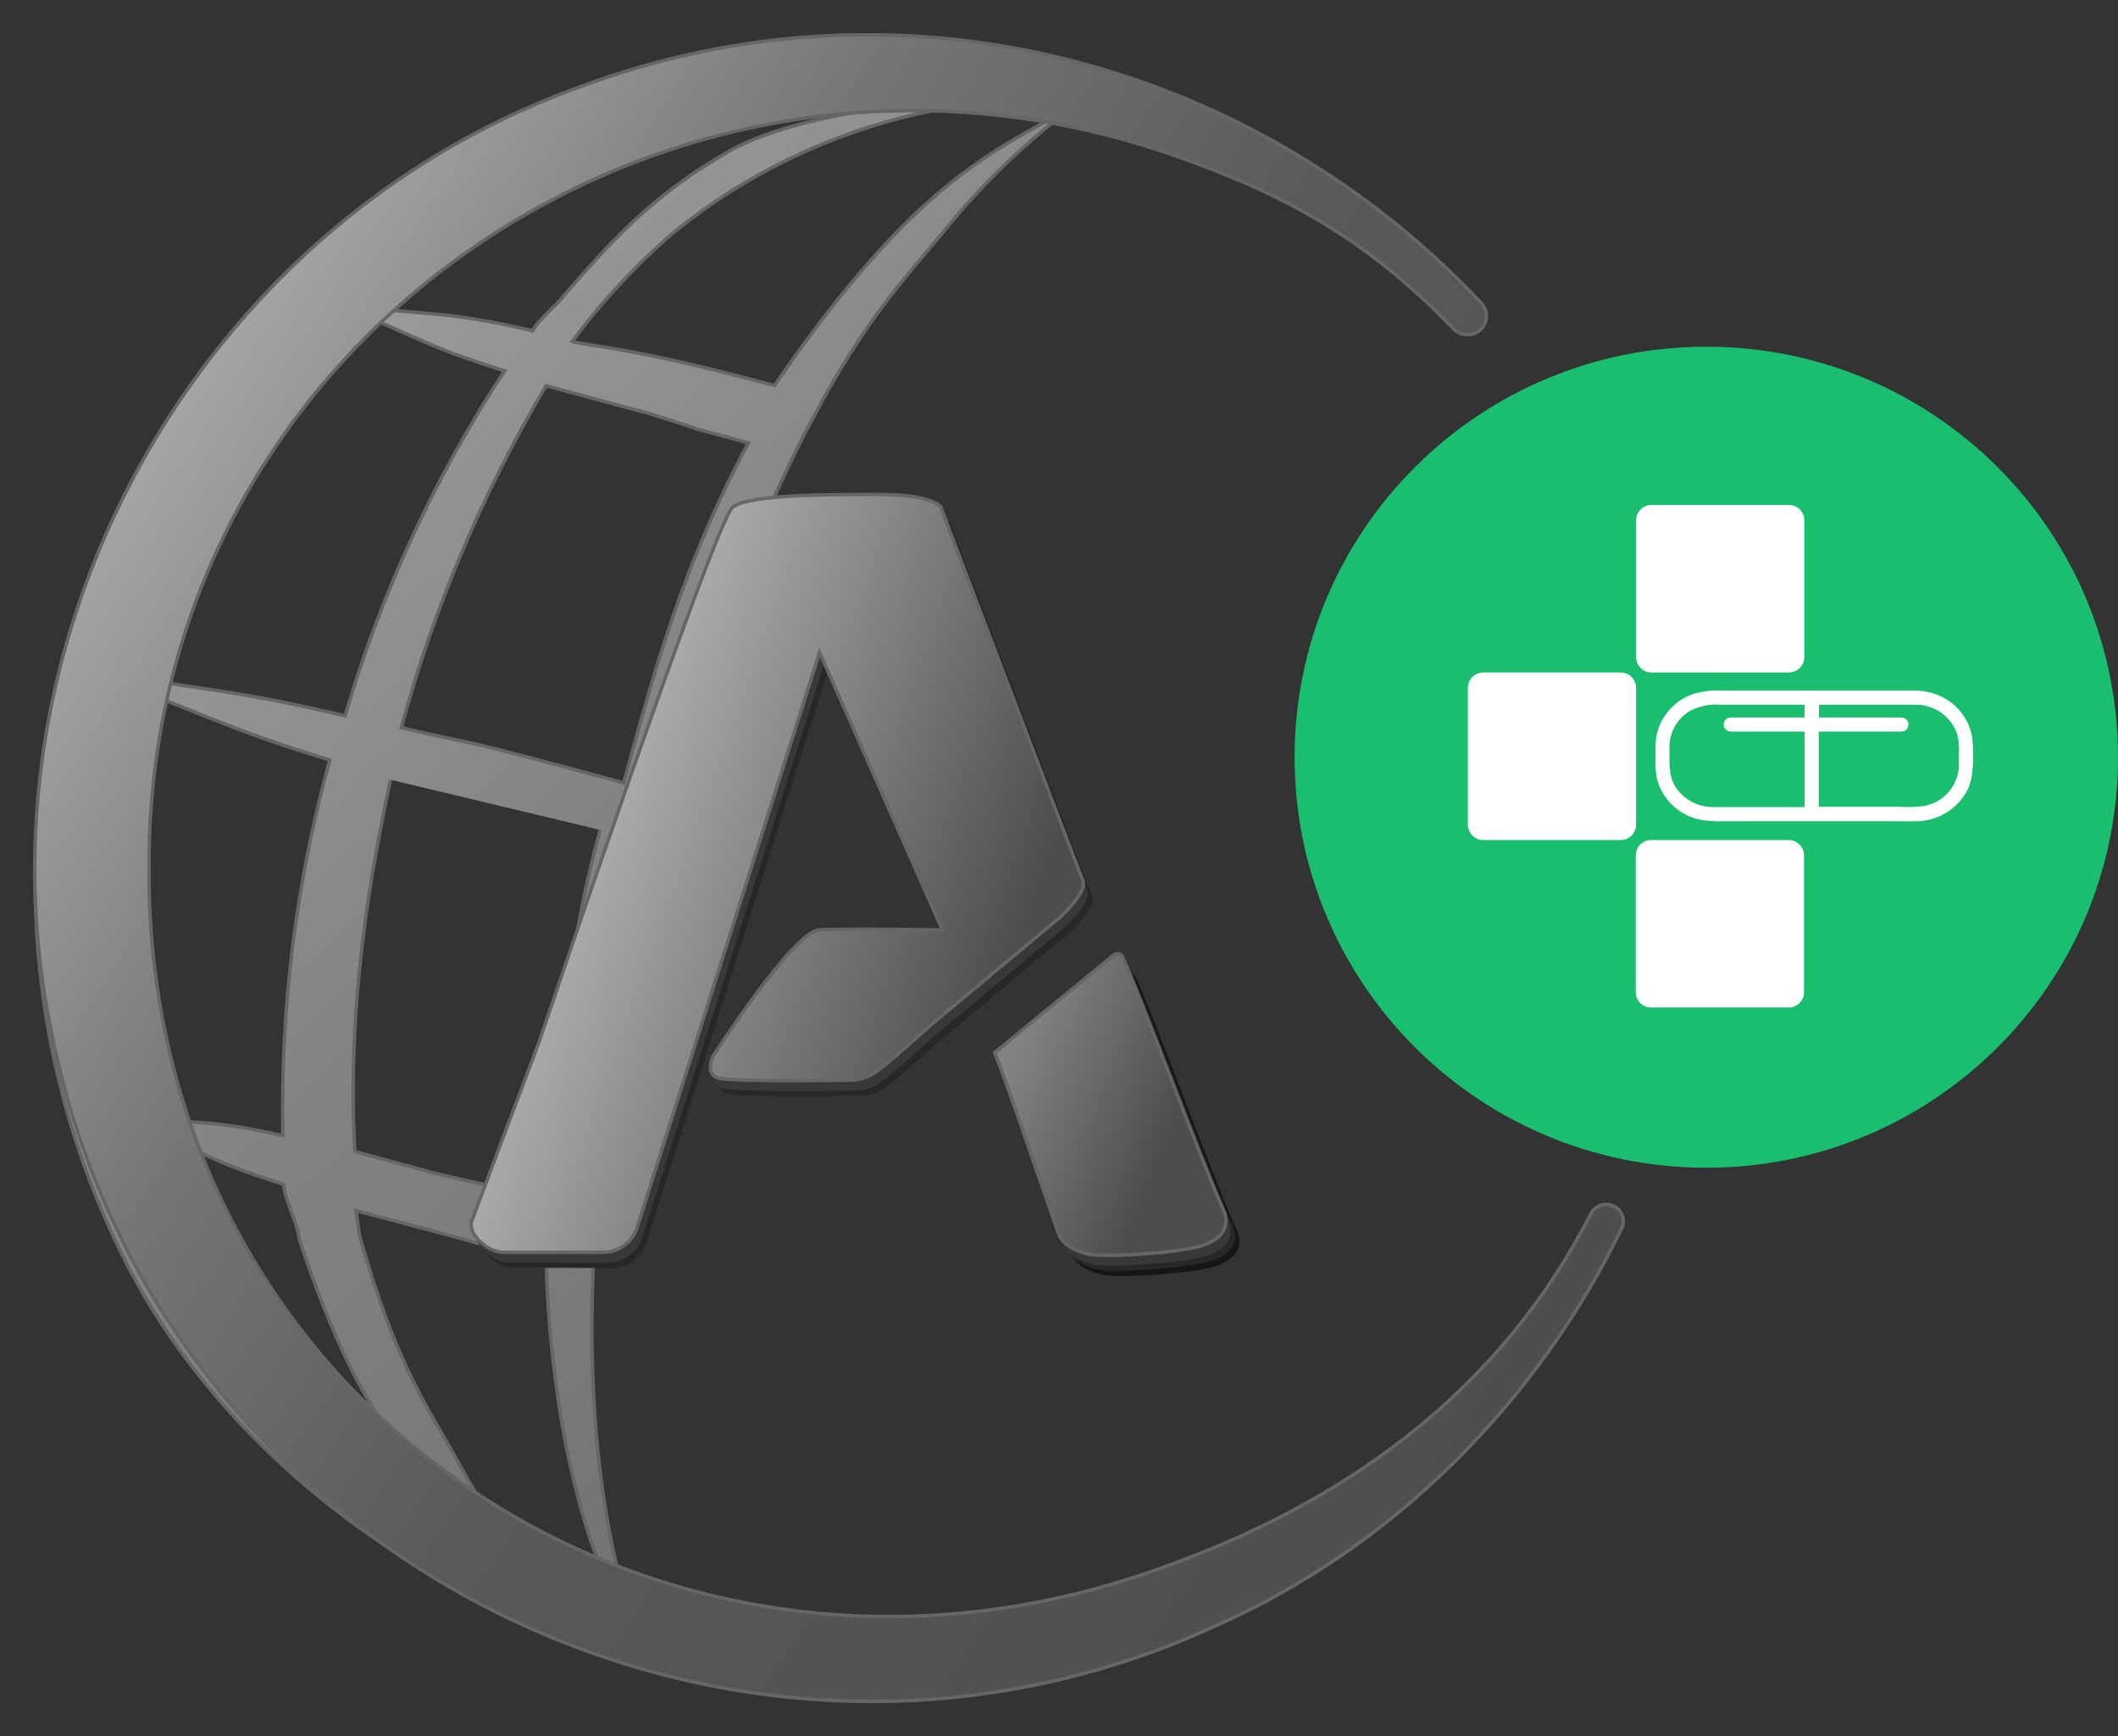 <svg width="61" height="50" viewBox="0 0 61 50" fill="none" xmlns="http://www.w3.org/2000/svg">
<rect x="0" y="0" width="61" height="50" fill="#333333" stroke="none"/>
<g clip-path="url(#clip0_487_123)">
<path d="M49.143 33.63C55.691 33.63 61 28.337 61 21.808C61 15.278 55.691 9.985 49.143 9.985C42.594 9.985 37.285 15.278 37.285 21.808C37.285 28.337 42.594 33.63 49.143 33.63Z" fill="#19BE6F"/>
<path d="M46.674 19.367H42.719C42.602 19.367 42.489 19.414 42.405 19.497C42.322 19.58 42.275 19.693 42.275 19.81V23.75C42.275 23.867 42.322 23.98 42.405 24.063C42.489 24.146 42.602 24.193 42.719 24.193H46.674C46.792 24.193 46.906 24.146 46.989 24.063C47.073 23.98 47.12 23.867 47.12 23.75V19.81C47.12 19.692 47.073 19.58 46.989 19.497C46.906 19.414 46.792 19.367 46.674 19.367Z" fill="white"/>
<path d="M51.52 14.542H47.565C47.447 14.542 47.334 14.588 47.251 14.672C47.167 14.755 47.12 14.867 47.12 14.985V18.924C47.12 19.042 47.167 19.154 47.251 19.238C47.334 19.321 47.447 19.367 47.565 19.367H51.52C51.638 19.367 51.751 19.321 51.834 19.238C51.918 19.155 51.965 19.042 51.966 18.924V14.985C51.965 14.867 51.918 14.755 51.834 14.671C51.751 14.588 51.638 14.542 51.52 14.542Z" fill="white"/>
<path d="M51.512 24.193H47.556C47.438 24.193 47.325 24.239 47.241 24.322C47.158 24.405 47.111 24.518 47.111 24.636V28.575C47.111 28.633 47.123 28.691 47.145 28.744C47.167 28.798 47.2 28.847 47.242 28.888C47.283 28.929 47.332 28.961 47.386 28.983C47.44 29.005 47.497 29.017 47.556 29.016H51.512C51.571 29.017 51.628 29.005 51.682 28.983C51.736 28.961 51.785 28.929 51.826 28.888C51.868 28.847 51.9 28.798 51.923 28.744C51.945 28.691 51.957 28.633 51.957 28.575V24.636C51.957 24.518 51.91 24.405 51.826 24.322C51.743 24.239 51.63 24.193 51.512 24.193Z" fill="white"/>
<path d="M56.82 21.476C56.817 21.199 56.741 20.928 56.6 20.689C56.46 20.451 56.259 20.253 56.017 20.116C55.755 19.968 55.46 19.891 55.159 19.89H49.661C49.362 19.869 49.062 19.901 48.775 19.984C48.496 20.078 48.248 20.246 48.058 20.469C47.867 20.693 47.742 20.964 47.695 21.254C47.677 21.435 47.672 21.617 47.678 21.799C47.669 21.999 47.681 22.199 47.713 22.397C47.782 22.683 47.928 22.945 48.134 23.155C48.341 23.364 48.601 23.515 48.886 23.589C49.153 23.645 49.426 23.666 49.698 23.65H54.566C54.791 23.65 55.017 23.659 55.24 23.65C55.541 23.639 55.834 23.547 56.087 23.384C56.34 23.22 56.544 22.992 56.677 22.723C56.856 22.321 56.824 21.893 56.82 21.476ZM51.975 20.664H49.847C49.793 20.664 49.742 20.686 49.704 20.724C49.666 20.762 49.644 20.813 49.644 20.866C49.644 20.92 49.666 20.971 49.704 21.009C49.742 21.047 49.793 21.068 49.847 21.068H51.975V23.244H49.373C49.166 23.25 48.961 23.206 48.775 23.117C48.588 23.027 48.426 22.895 48.301 22.731C48.046 22.382 48.083 21.989 48.083 21.58C48.071 21.357 48.12 21.136 48.226 20.939C48.332 20.743 48.49 20.58 48.684 20.468C48.948 20.333 49.244 20.273 49.54 20.294H51.975V20.664ZM56.41 22.147C56.382 22.406 56.272 22.649 56.095 22.841C55.917 23.033 55.683 23.162 55.426 23.211C55.194 23.242 54.959 23.251 54.726 23.236H52.38V21.068H54.763C54.817 21.068 54.868 21.047 54.906 21.009C54.944 20.971 54.965 20.92 54.965 20.866C54.965 20.813 54.944 20.762 54.906 20.724C54.868 20.686 54.817 20.664 54.763 20.664H52.388V20.294H55.164C55.429 20.291 55.688 20.372 55.904 20.523C56.121 20.675 56.284 20.891 56.37 21.141C56.414 21.318 56.43 21.501 56.419 21.684C56.419 21.839 56.419 21.997 56.419 22.154L56.41 22.147Z" fill="white"/>
</g>
<path d="M30.992 3.006C28.632 4.373 26.398 5.146 22.306 11.103C18.197 9.992 17.058 9.989 16.482 9.834C17.336 8.679 18.317 7.624 19.408 6.689C21.455 5.028 23.859 3.861 26.433 3.279C28.006 2.925 29.473 2.791 30.788 3.091C24.984 1.421 18.528 2.148 13.054 5.12C7.693 8.026 3.615 13.156 1.892 19.127C0.169 25.097 1.034 31.761 4.043 37.13C7.145 42.52 12.733 46.346 18.75 47.972C18.75 47.972 16.656 44.331 17.114 35.843C17.613 26.651 18.917 22.672 20.723 18.059C23.768 10.272 25.552 8.648 27.236 6.595C28.334 5.248 29.595 4.042 30.992 3.006ZM3.4 19.442C4.449 15.356 6.66 11.658 9.765 8.794C12.097 9.722 12.152 9.935 14.533 10.679C12.516 13.747 10.967 17.097 9.939 20.619C6.962 19.91 6.343 19.941 3.4 19.442ZM17.284 23.9C16.27 27.621 16.221 30.072 15.912 34.602C13.045 33.825 15.4 34.467 12.507 33.784L10.22 33.164C10.014 29.544 10.479 26.008 11.247 22.456M15.732 36.397C15.815 39.496 16.416 43.947 18.122 46.887C16.204 46.276 14.513 44.42 13.442 42.556C12.389 40.586 11.48 39.564 10.356 35.587C10.314 35.368 10.297 35.077 10.255 34.867C13.124 35.633 12.977 35.552 15.732 36.397ZM18.48 11.843C21.323 12.719 18.684 11.977 21.553 12.754C19.678 16.255 18.866 19.227 17.962 22.545C12.505 21.068 14.265 21.589 11.559 20.956C12.494 17.5 13.897 14.187 15.729 11.108L18.48 11.854V11.843ZM13.554 5.857C16.1 4.353 18.904 3.332 21.823 2.848C24.315 2.459 26.856 2.51 29.33 2.999C27.405 2.78 23.283 3.141 21.07 4.312C18.954 5.52 17.815 6.691 16.219 8.536C16.048 8.781 15.525 9.182 15.341 9.525C12.819 8.943 12.382 9.088 9.783 8.788C10.937 7.686 12.201 6.704 13.554 5.857ZM3.352 19.626C6.144 20.678 6.662 21.018 9.498 21.887C8.525 25.409 8.07 29.054 8.148 32.707C5.994 32.223 6.023 32.429 3.819 32.131C3.354 30.839 3.053 29.493 2.923 28.126C2.472 25.295 2.617 22.402 3.349 19.63L3.352 19.626ZM3.771 32.319C6.01 33.223 5.88 33.385 8.161 34.103C8.22 34.615 8.567 35.197 8.626 35.714C10.431 41.124 11.671 41.586 13.111 43.956C8.761 41.247 5.465 37.144 3.764 32.319H3.771Z" fill="url(#paint0_linear_487_123)"/>
<path d="M17.284 23.9C16.27 27.621 16.221 30.072 15.912 34.602C13.045 33.825 15.4 34.467 12.507 33.784L10.22 33.164C10.014 29.544 10.479 26.008 11.247 22.456M30.992 3.006C28.632 4.373 26.398 5.146 22.306 11.103C18.197 9.992 17.058 9.989 16.482 9.834C17.336 8.679 18.317 7.624 19.408 6.689C21.455 5.028 23.859 3.861 26.433 3.279C28.006 2.925 29.473 2.791 30.788 3.091C24.984 1.421 18.528 2.148 13.054 5.12C7.693 8.026 3.615 13.156 1.892 19.127C0.169 25.097 1.034 31.761 4.043 37.13C7.145 42.52 12.733 46.346 18.75 47.972C18.75 47.972 16.656 44.331 17.114 35.843C17.613 26.651 18.917 22.672 20.723 18.059C23.768 10.272 25.552 8.648 27.236 6.595C28.334 5.248 29.595 4.042 30.992 3.006ZM3.4 19.442C4.449 15.356 6.66 11.658 9.765 8.794C12.097 9.722 12.152 9.935 14.533 10.679C12.516 13.747 10.967 17.097 9.939 20.619C6.962 19.91 6.343 19.941 3.4 19.442ZM15.732 36.397C15.815 39.496 16.416 43.947 18.122 46.887C16.204 46.276 14.513 44.42 13.442 42.556C12.389 40.586 11.48 39.564 10.356 35.587C10.314 35.368 10.297 35.077 10.255 34.867C13.124 35.633 12.977 35.552 15.732 36.397ZM18.48 11.843C21.323 12.719 18.684 11.977 21.553 12.754C19.678 16.255 18.866 19.227 17.962 22.545C12.505 21.068 14.265 21.589 11.559 20.956C12.494 17.5 13.897 14.187 15.729 11.108L18.48 11.854V11.843ZM13.554 5.857C16.1 4.353 18.904 3.332 21.823 2.848C24.315 2.459 26.856 2.51 29.33 2.999C27.405 2.78 23.283 3.141 21.07 4.312C18.954 5.52 17.815 6.691 16.219 8.536C16.048 8.781 15.525 9.182 15.341 9.525C12.819 8.943 12.382 9.088 9.783 8.788C10.937 7.686 12.201 6.704 13.554 5.857ZM3.352 19.626C6.144 20.678 6.662 21.018 9.498 21.887C8.525 25.409 8.07 29.054 8.148 32.707C5.994 32.223 6.023 32.429 3.819 32.131C3.354 30.839 3.053 29.493 2.923 28.126C2.472 25.295 2.617 22.402 3.349 19.63L3.352 19.626ZM3.771 32.319C6.01 33.223 5.88 33.385 8.161 34.103C8.22 34.615 8.567 35.197 8.626 35.714C10.431 41.124 11.671 41.586 13.111 43.956C8.761 41.247 5.465 37.144 3.764 32.319H3.771Z" stroke="#666666" stroke-width="0.099" stroke-miterlimit="10"/>
<path d="M29.037 30.911L32.479 28.086C32.5 28.074 32.523 28.065 32.547 28.062C32.571 28.059 32.595 28.061 32.618 28.068C32.641 28.075 32.663 28.087 32.681 28.103C32.699 28.119 32.713 28.139 32.723 28.161C33.35 29.566 34.895 33.808 35.62 35.43C35.819 35.875 35.645 36.27 34.981 36.477C34.318 36.683 32.122 36.822 31.71 36.706C31.343 36.602 30.993 36.458 30.869 36.099C30.363 34.663 29.34 31.665 29.037 30.911Z" fill="#161616"/>
<path d="M28.909 30.761L32.352 27.937C32.372 27.924 32.395 27.916 32.419 27.913C32.443 27.91 32.468 27.912 32.491 27.919C32.514 27.926 32.535 27.938 32.553 27.954C32.572 27.97 32.586 27.99 32.596 28.012C33.223 29.417 34.768 33.659 35.492 35.28C35.692 35.726 35.518 36.12 34.846 36.327C34.198 36.526 31.986 36.672 31.575 36.556C31.207 36.453 30.858 36.308 30.733 35.95C30.231 34.513 29.213 31.506 28.909 30.761Z" fill="#272727"/>
<path d="M15.375 31.681L13.85 35.609C13.727 36.012 14.34 36.515 14.761 36.512C15.43 36.512 16.901 36.512 17.622 36.52C17.836 36.521 18.046 36.456 18.221 36.334C18.397 36.212 18.531 36.039 18.604 35.839L23.87 19.239L27.408 27.233C27.408 27.233 24.603 27.184 23.851 27.233C23.099 27.283 20.793 30.882 20.793 30.882C20.793 30.882 20.594 31.331 20.894 31.482C21.148 31.608 23.894 31.573 24.75 31.56C24.984 31.555 25.213 31.491 25.415 31.374C25.742 31.181 27.059 29.982 27.059 29.982L30.782 26.879C30.782 26.879 31.599 26.15 31.449 25.8C31.299 25.45 27.359 15.047 27.359 15.047C27.359 15.047 27.139 14.694 25.603 14.692C24.033 14.692 21.875 14.692 21.374 15.048C20.873 15.405 15.68 30.441 15.68 30.441L15.375 31.681Z" fill="#272727"/>
<path d="M28.782 30.61L32.224 27.787C32.245 27.774 32.268 27.766 32.292 27.763C32.316 27.76 32.34 27.762 32.364 27.769C32.387 27.776 32.408 27.788 32.426 27.804C32.444 27.82 32.459 27.84 32.469 27.862C33.096 29.267 34.641 33.509 35.365 35.131C35.565 35.576 35.391 35.969 34.719 36.176C34.047 36.383 31.859 36.523 31.446 36.407C31.08 36.303 30.731 36.158 30.606 35.799C30.108 34.37 29.085 31.358 28.782 30.61Z" fill="#383838"/>
<path d="M15.254 31.531L13.728 35.46C13.605 35.862 14.217 36.365 14.638 36.362C15.308 36.362 16.778 36.362 17.501 36.37C17.715 36.371 17.924 36.307 18.1 36.185C18.276 36.063 18.409 35.89 18.482 35.689L23.749 19.09L27.287 27.084C27.287 27.084 24.481 27.035 23.73 27.084C22.978 27.133 20.656 30.732 20.656 30.732C20.656 30.732 20.456 31.181 20.756 31.331C21.01 31.458 23.757 31.423 24.612 31.409C24.846 31.405 25.076 31.342 25.278 31.224C25.597 31.032 26.921 29.832 26.921 29.832L30.645 26.729C30.645 26.729 31.462 26 31.312 25.65C31.162 25.3 27.221 14.897 27.221 14.897C27.221 14.897 27.001 14.544 25.466 14.542C23.896 14.542 21.738 14.542 21.237 14.899C20.736 15.255 15.549 30.292 15.549 30.292L15.254 31.531Z" fill="#383838"/>
<path d="M28.646 30.315L32.089 27.492C32.109 27.479 32.132 27.471 32.156 27.468C32.18 27.464 32.205 27.466 32.228 27.473C32.251 27.48 32.273 27.492 32.291 27.508C32.309 27.524 32.323 27.544 32.333 27.566C32.959 28.972 34.505 33.213 35.23 34.836C35.429 35.281 35.255 35.674 34.591 35.881C33.927 36.088 31.731 36.228 31.318 36.112C30.953 36.008 30.603 35.864 30.479 35.504C29.973 34.069 28.955 31.061 28.646 30.315Z" fill="url(#paint1_linear_487_123)" stroke="#666666" stroke-width="0.099" stroke-miterlimit="10"/>
<path d="M13.585 35.165C13.463 35.566 14.075 36.071 14.496 36.067C15.165 36.067 16.636 36.067 17.359 36.067C17.573 36.069 17.782 36.005 17.957 35.883C18.133 35.762 18.266 35.589 18.339 35.388L23.605 18.787L27.143 26.783C27.143 26.783 24.338 26.733 23.586 26.783C22.834 26.832 20.528 30.43 20.528 30.43C20.528 30.43 20.327 30.88 20.629 31.03C20.883 31.157 23.629 31.122 24.484 31.108C24.718 31.105 24.947 31.041 25.148 30.923C25.477 30.731 26.792 29.531 26.792 29.531L30.517 26.428C30.517 26.428 31.334 25.698 31.184 25.349C31.034 25.001 27.094 14.596 27.094 14.596C27.094 14.596 26.872 14.241 25.338 14.241C23.766 14.241 21.61 14.241 21.109 14.598C20.608 14.954 15.524 30.015 15.524 30.015L13.585 35.165Z" fill="url(#paint2_linear_487_123)" stroke="#666666" stroke-width="0.099" stroke-miterlimit="10"/>
<path d="M33.765 45.04C19.183 50.537 4.217 40.444 4.292 25.005C4.226 9.569 19.784 -0.82 34.364 4.673C37.466 5.8 39.645 7.177 41.869 9.473C41.935 9.542 42.019 9.592 42.111 9.619C42.203 9.645 42.301 9.646 42.394 9.622H42.407C42.497 9.598 42.579 9.552 42.646 9.487C42.713 9.422 42.762 9.341 42.788 9.252C42.814 9.162 42.816 9.068 42.795 8.977C42.774 8.887 42.729 8.804 42.666 8.735C36.313 1.968 26.183 -1.098 16.544 2.559C5.606 6.577 -0.926 18.464 1.508 29.84C4.522 44.84 21.044 53.21 34.948 46.852C40.111 44.578 44.264 40.393 46.702 35.388C46.737 35.318 46.754 35.24 46.752 35.161C46.751 35.083 46.73 35.006 46.692 34.938C46.654 34.869 46.6 34.81 46.535 34.767C46.469 34.723 46.394 34.696 46.316 34.688H46.303C46.205 34.678 46.106 34.698 46.02 34.745C45.934 34.792 45.864 34.865 45.82 34.952C43.313 39.857 39.061 43.111 33.765 45.04Z" fill="url(#paint3_linear_487_123)" stroke="#666666" stroke-width="0.099" stroke-miterlimit="10"/>
<defs>
<linearGradient id="paint0_linear_487_123" x1="7.403" y1="10.576" x2="38.258" y2="42.352" gradientUnits="userSpaceOnUse">
<stop stop-color="#9C9C9C"/>
<stop offset="0.365" stop-color="#838383"/>
<stop offset="1" stop-color="#696969"/>
</linearGradient>
<linearGradient id="paint1_linear_487_123" x1="29.098" y1="30.71" x2="35.255" y2="33.245" gradientUnits="userSpaceOnUse">
<stop stop-color="#828282"/>
<stop offset="0.754" stop-color="#4D4D4D"/>
</linearGradient>
<linearGradient id="paint2_linear_487_123" x1="16.944" y1="23.946" x2="28.991" y2="28.279" gradientUnits="userSpaceOnUse">
<stop stop-color="#AEAEAE"/>
<stop offset="0.444" stop-color="#838383"/>
<stop offset="1" stop-color="#4D4D4D"/>
</linearGradient>
<linearGradient id="paint3_linear_487_123" x1="1.001" y1="10.466" x2="46.674" y2="39.643" gradientUnits="userSpaceOnUse">
<stop offset="0.062" stop-color="#A8A8A8"/>
<stop offset="0.282" stop-color="#777777"/>
<stop offset="0.529" stop-color="#595959"/>
<stop offset="1" stop-color="#4D4D4D"/>
</linearGradient>
<clipPath id="clip0_487_123">
<rect width="23.715" height="23.645" fill="white" transform="translate(37.285 9.985)"/>
</clipPath>
</defs>
</svg>
